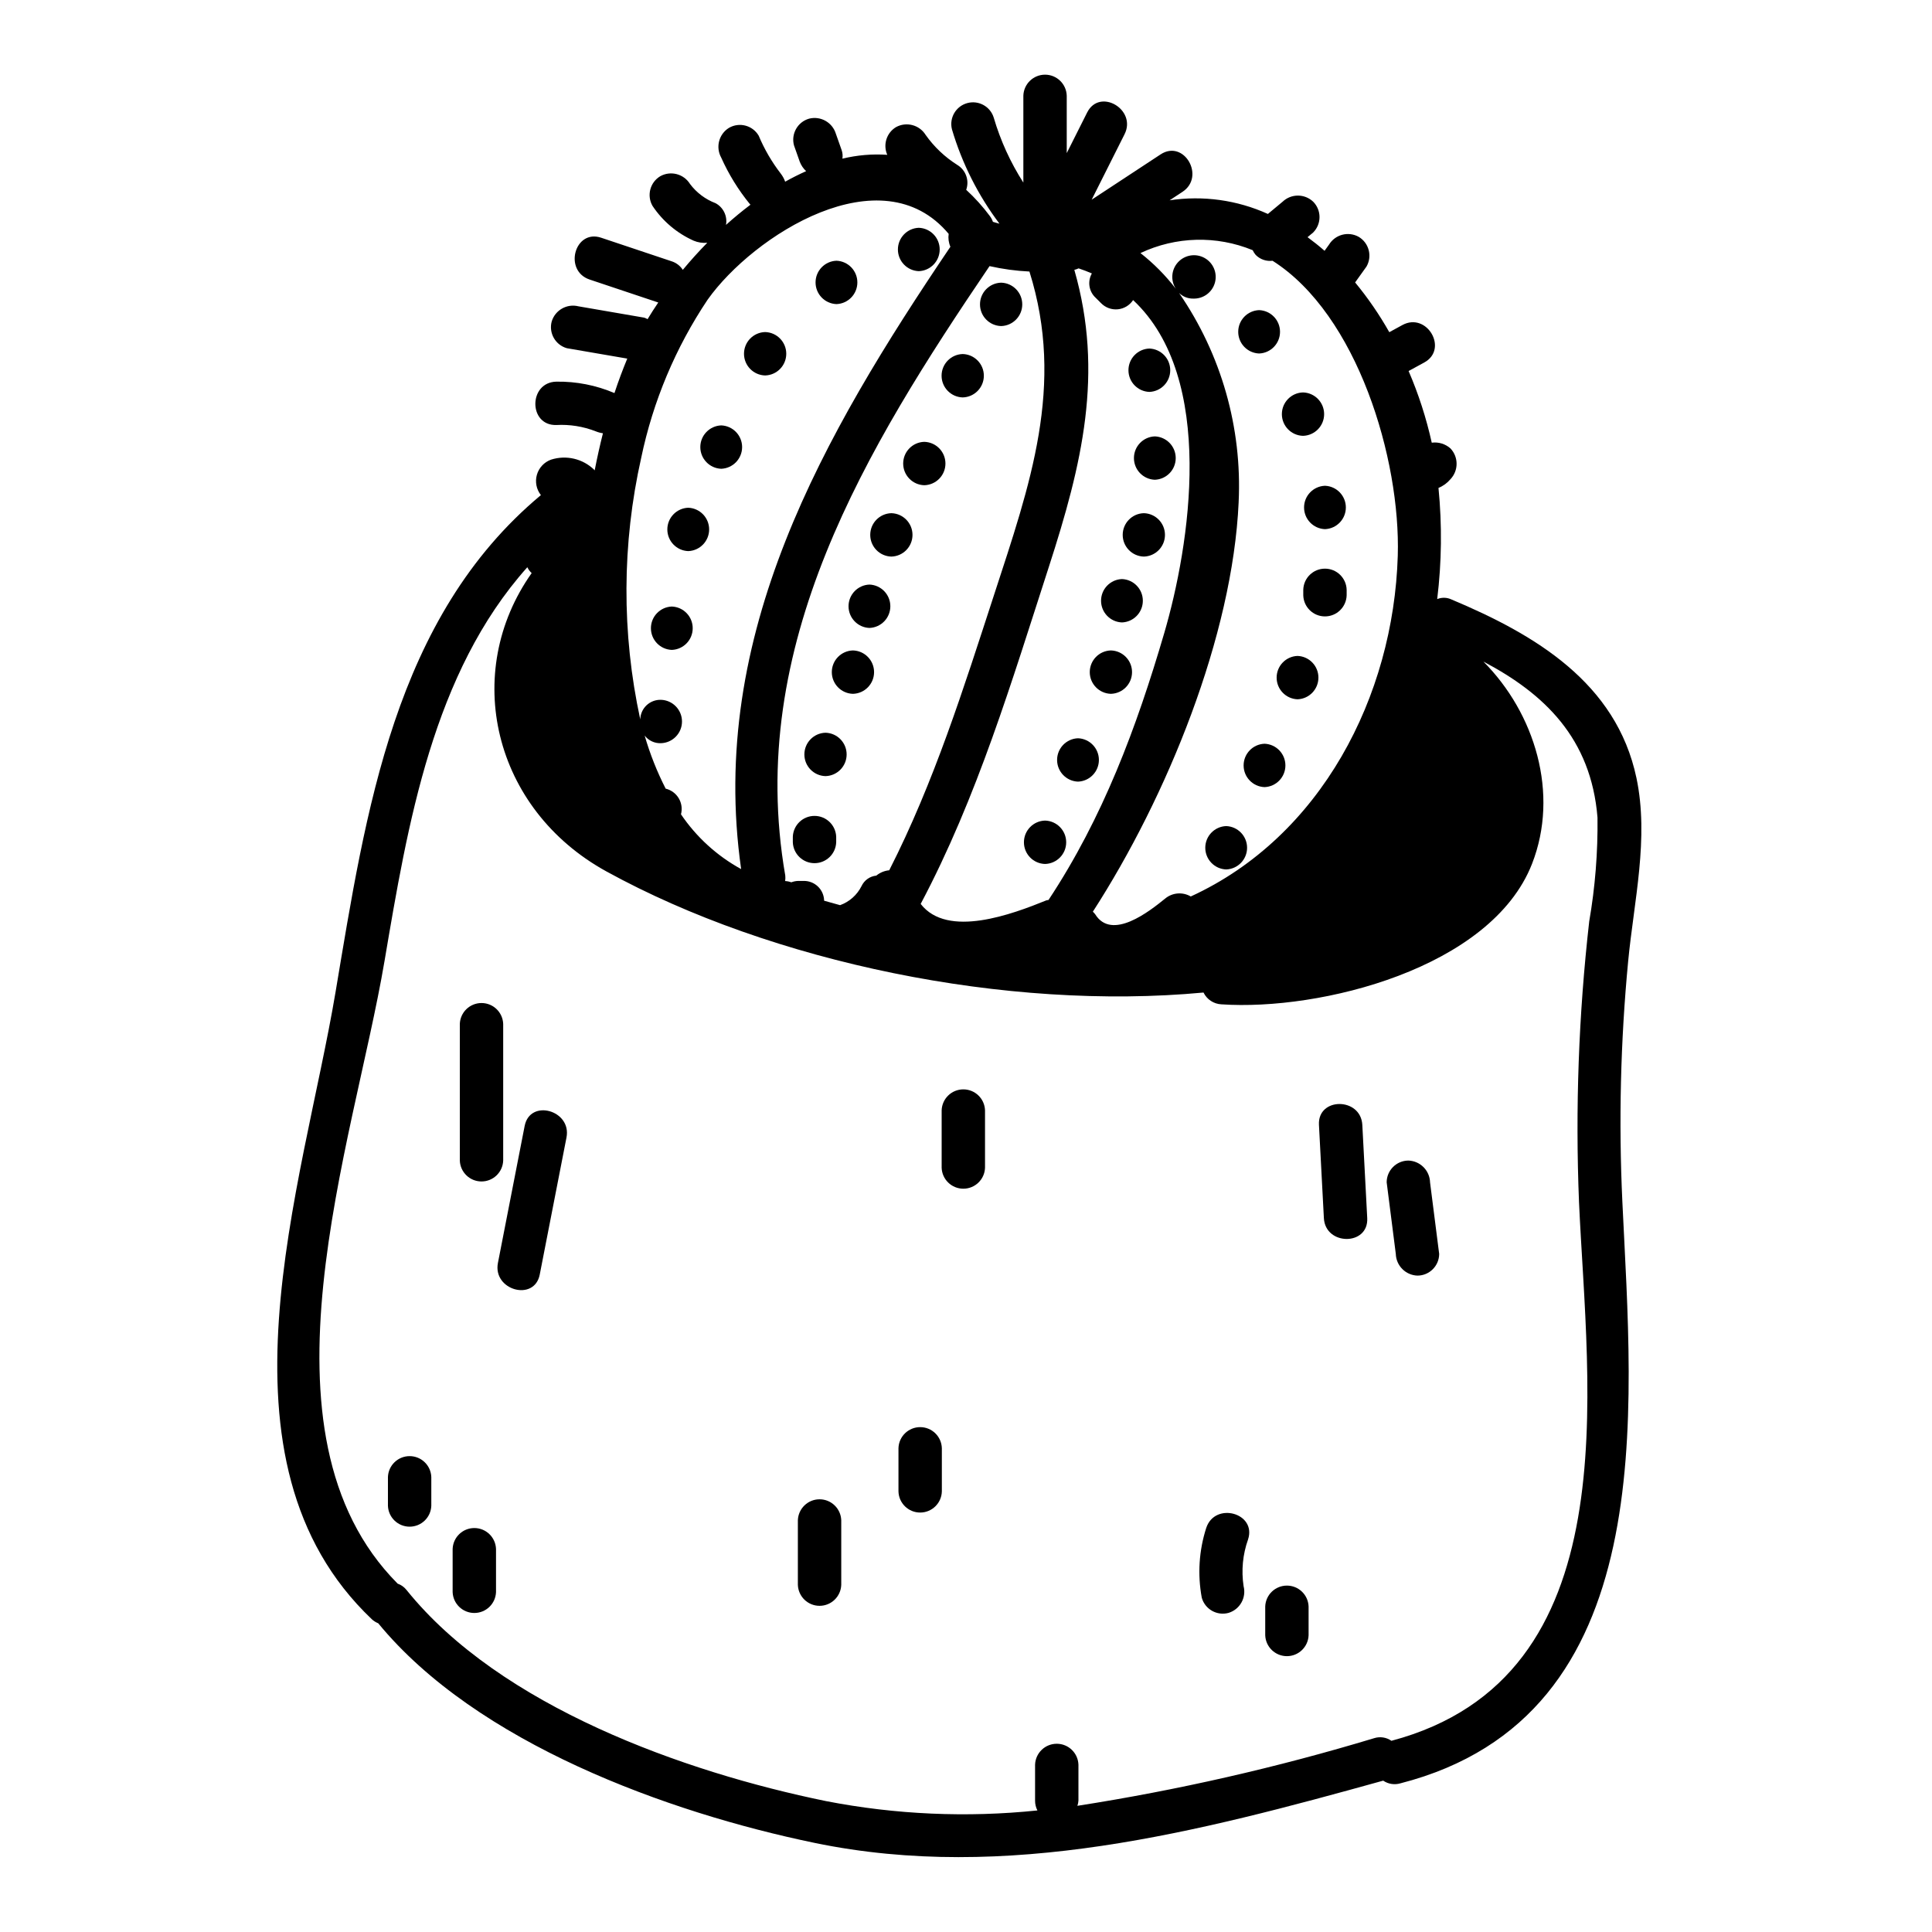 <?xml version="1.0" encoding="UTF-8"?>
<!-- Uploaded to: ICON Repo, www.iconrepo.com, Generator: ICON Repo Mixer Tools -->
<svg fill="#000000" width="800px" height="800px" version="1.1" viewBox="144 144 512 512" xmlns="http://www.w3.org/2000/svg">
 <g>
  <path d="m409.31 230.41c3.113-0.082 5.598-2.629 5.598-5.746 0-3.117-2.484-5.668-5.598-5.75-3.117 0.082-5.602 2.633-5.602 5.75 0 3.117 2.484 5.664 5.602 5.746z"/>
  <path d="m399.13 249.32c3.117-0.082 5.602-2.633 5.602-5.75 0-3.117-2.484-5.664-5.602-5.746-3.117 0.082-5.602 2.629-5.602 5.746 0 3.117 2.484 5.668 5.602 5.75z"/>
  <path d="m388.95 272.59c3.117-0.082 5.602-2.633 5.602-5.75s-2.484-5.664-5.602-5.746c-3.117 0.082-5.598 2.629-5.598 5.746s2.481 5.668 5.598 5.75z"/>
  <path d="m380.22 291.5c3.117-0.082 5.602-2.633 5.602-5.75 0-3.117-2.484-5.668-5.602-5.75-3.113 0.082-5.598 2.633-5.598 5.75 0 3.117 2.484 5.668 5.598 5.75z"/>
  <path d="m374.41 310.41c3.09-0.113 5.539-2.652 5.539-5.746s-2.449-5.633-5.539-5.746c-3.09 0.113-5.539 2.652-5.539 5.746s2.449 5.633 5.539 5.746z"/>
  <path d="m370.04 327.87c3.113-0.082 5.598-2.633 5.598-5.75 0-3.117-2.484-5.664-5.598-5.746-3.117 0.082-5.602 2.629-5.602 5.746 0 3.117 2.484 5.668 5.602 5.75z"/>
  <path d="m362.77 349.68c3.113-0.082 5.598-2.629 5.598-5.746s-2.484-5.668-5.598-5.75c-3.117 0.082-5.602 2.633-5.602 5.75s2.484 5.664 5.602 5.746z"/>
  <path d="m365.6 367.21v-1.453c-0.113-3.09-2.652-5.535-5.746-5.535s-5.633 2.445-5.746 5.535v1.453c0.113 3.09 2.652 5.539 5.746 5.539s5.633-2.449 5.746-5.539z"/>
  <path d="m448.59 247.86c3.09-0.113 5.535-2.652 5.535-5.746s-2.445-5.633-5.535-5.746c-3.094 0.113-5.539 2.652-5.539 5.746s2.445 5.633 5.539 5.746z"/>
  <path d="m450.04 271.14c3.094-0.113 5.539-2.652 5.539-5.746s-2.445-5.633-5.539-5.746c-3.09 0.113-5.535 2.652-5.535 5.746s2.445 5.633 5.535 5.746z"/>
  <path d="m447.13 291.5c3.117-0.082 5.598-2.633 5.598-5.75 0-3.117-2.481-5.668-5.598-5.75-3.117 0.082-5.602 2.633-5.602 5.75 0 3.117 2.484 5.668 5.602 5.75z"/>
  <path d="m441.33 308.95c3.09-0.113 5.535-2.652 5.535-5.746s-2.445-5.633-5.535-5.746c-3.094 0.113-5.539 2.652-5.539 5.746s2.445 5.633 5.539 5.746z"/>
  <path d="m438.4 327.87c3.117-0.082 5.602-2.633 5.602-5.75 0-3.117-2.484-5.664-5.602-5.746-3.117 0.082-5.602 2.629-5.602 5.746 0 3.117 2.484 5.668 5.602 5.75z"/>
  <path d="m429.68 351.14c3.09-0.113 5.539-2.652 5.539-5.746s-2.449-5.633-5.539-5.746c-3.09 0.113-5.539 2.652-5.539 5.746s2.449 5.633 5.539 5.746z"/>
  <path d="m420.95 372.96c3.117-0.082 5.602-2.629 5.602-5.746 0-3.117-2.484-5.668-5.602-5.75-3.117 0.082-5.598 2.633-5.598 5.75 0 3.117 2.481 5.664 5.598 5.746z"/>
  <path d="m477.68 237.68c3.09-0.113 5.539-2.652 5.539-5.746s-2.449-5.633-5.539-5.746c-3.09 0.113-5.539 2.652-5.539 5.746s2.449 5.633 5.539 5.746z"/>
  <path d="m489.31 259.5c3.113-0.082 5.598-2.633 5.598-5.75 0-3.117-2.484-5.668-5.598-5.75-3.117 0.082-5.602 2.633-5.602 5.75 0 3.117 2.484 5.668 5.602 5.75z"/>
  <path d="m495.13 284.23c3.09-0.117 5.535-2.656 5.535-5.75 0-3.09-2.445-5.629-5.535-5.746-3.094 0.117-5.539 2.656-5.539 5.746 0 3.094 2.445 5.633 5.539 5.75z"/>
  <path d="m489.38 300.3v1.457-0.004c0.082 3.117 2.629 5.602 5.746 5.602 3.117 0 5.668-2.484 5.75-5.602v-1.457 0.004c-0.082-3.117-2.633-5.602-5.75-5.602-3.117 0-5.664 2.484-5.746 5.602z"/>
  <path d="m487.86 329.32c3.09-0.113 5.535-2.652 5.535-5.746s-2.445-5.633-5.535-5.746c-3.094 0.113-5.539 2.652-5.539 5.746s2.445 5.633 5.539 5.746z"/>
  <path d="m479.11 341.1c-3.094 0.113-5.539 2.652-5.539 5.746s2.445 5.633 5.539 5.746c3.09-0.113 5.535-2.652 5.535-5.746s-2.445-5.633-5.535-5.746z"/>
  <path d="m468.95 362.92c-3.09 0.113-5.539 2.652-5.539 5.746s2.449 5.633 5.539 5.746c3.09-0.113 5.539-2.652 5.539-5.746s-2.449-5.633-5.539-5.746z"/>
  <path d="m387.49 215.86c3.094-0.113 5.539-2.652 5.539-5.746s-2.445-5.633-5.539-5.746c-3.09 0.113-5.535 2.652-5.535 5.746s2.445 5.633 5.535 5.746z"/>
  <path d="m365.67 224.59c3.09-0.113 5.539-2.652 5.539-5.746s-2.449-5.633-5.539-5.746c-3.09 0.113-5.539 2.652-5.539 5.746s2.449 5.633 5.539 5.746z"/>
  <path d="m346.77 243.5c3.113-0.082 5.598-2.633 5.598-5.75 0-3.117-2.484-5.668-5.598-5.75-3.117 0.082-5.602 2.633-5.602 5.75 0 3.117 2.484 5.668 5.602 5.75z"/>
  <path d="m335.13 268.23c3.09-0.117 5.539-2.656 5.539-5.75 0-3.09-2.449-5.629-5.539-5.746-3.09 0.117-5.539 2.656-5.539 5.746 0 3.094 2.449 5.633 5.539 5.75z"/>
  <path d="m326.39 290.05c3.09-0.117 5.539-2.652 5.539-5.746s-2.449-5.633-5.539-5.746c-3.09 0.113-5.539 2.652-5.539 5.746s2.449 5.629 5.539 5.746z"/>
  <path d="m322.04 316.23c3.09-0.113 5.535-2.652 5.535-5.746s-2.445-5.629-5.535-5.746c-3.094 0.117-5.539 2.652-5.539 5.746s2.445 5.633 5.539 5.746z"/>
  <path d="m244.23 574.18c26.098 31.758 76.68 50.137 115.65 58.207 50.828 10.523 101.8-2.93 150.68-16.496 1.328 0.906 2.992 1.168 4.535 0.719 69.488-17.816 61.445-98.668 58.852-154.05-1.004-21.281-0.492-42.605 1.531-63.812 1.527-15.926 5.57-32.625 2.195-48.594-5.332-25.254-26.906-38.004-49.016-47.289l0.004 0.004c-1.191-0.566-2.566-0.605-3.789-0.105 1.195-9.777 1.309-19.66 0.34-29.465 1.238-0.5 2.332-1.301 3.188-2.324 2.148-2.285 2.148-5.844 0-8.129-1.355-1.211-3.172-1.77-4.973-1.531-1.441-6.508-3.492-12.867-6.133-18.992l4.141-2.258c6.5-3.543 0.699-13.469-5.801-9.922l-3.457 1.887v-0.004c-2.629-4.648-5.656-9.059-9.055-13.18l3.012-4.211c1.578-2.746 0.66-6.254-2.062-7.871-2.754-1.539-6.227-0.629-7.871 2.062l-1.18 1.637c-1.457-1.281-2.969-2.481-4.508-3.613l1.508-1.254v-0.004c2.219-2.254 2.219-5.875 0-8.129-2.273-2.176-5.856-2.176-8.129 0l-3.887 3.234c-8.152-3.691-17.195-4.949-26.047-3.617l3.41-2.238c6.156-4.047 0.395-14.004-5.801-9.926l-18.262 12.004 8.699-17.32c3.336-6.578-6.582-12.402-9.902-5.785l-5.406 10.762v-15.191c-0.082-3.117-2.629-5.598-5.746-5.598-3.117 0-5.668 2.481-5.75 5.598v23c-3.418-5.332-6.059-11.121-7.844-17.195-0.906-2.981-4.023-4.695-7.031-3.867-3.004 0.828-4.801 3.898-4.055 6.922 2.668 9.031 6.934 17.508 12.598 25.031-0.578-0.133-1.152-0.336-1.727-0.488h-0.004c-0.184-0.535-0.449-1.039-0.785-1.496-1.875-2.523-3.981-4.863-6.297-6.992 0.883-2.481-0.105-5.242-2.363-6.598-3.285-2.074-6.137-4.773-8.383-7.945-1.656-2.672-5.117-3.582-7.871-2.062-2.5 1.523-3.481 4.66-2.301 7.336-3.992-0.273-8 0.07-11.891 1.016 0.121-0.758 0.051-1.535-0.199-2.262-0.508-1.449-1.016-2.891-1.527-4.328-0.914-3.016-4.031-4.781-7.086-4.016-3.051 0.863-4.84 4.023-4.016 7.086l1.527 4.328c0.363 0.953 0.941 1.809 1.691 2.5-1.867 0.84-3.719 1.758-5.555 2.793-0.277-0.773-0.676-1.504-1.18-2.156-2.375-3.082-4.34-6.461-5.844-10.047-1.613-2.734-5.125-3.652-7.871-2.062-2.676 1.652-3.582 5.117-2.062 7.871 1.988 4.445 4.555 8.605 7.637 12.375 0.039 0.051 0.102 0.059 0.141 0.105-2.227 1.684-4.398 3.473-6.508 5.367h0.004c0.426-2.309-0.688-4.633-2.758-5.75-2.695-1.02-5.047-2.789-6.777-5.098-1.656-2.672-5.117-3.582-7.871-2.062-2.723 1.621-3.641 5.129-2.062 7.875 2.691 4.039 6.469 7.234 10.902 9.219 1.137 0.477 2.375 0.664 3.606 0.547-2.273 2.316-4.445 4.723-6.484 7.18-0.676-1.051-1.691-1.84-2.875-2.238l-18.754-6.273c-7.031-2.363-10.047 8.746-3.055 11.082l18.18 6.082c-1 1.473-1.945 2.941-2.832 4.414h-0.004c-0.273-0.168-0.57-0.297-0.875-0.395l-17.441-3.008c-3.055-0.766-6.172 1.004-7.086 4.016-0.824 3.062 0.965 6.219 4.016 7.086l16.008 2.754c-1.18 2.859-2.332 5.902-3.394 9.133-4.871-2.074-10.121-3.106-15.418-3.023-7.383 0.18-7.41 11.676 0 11.492 3.559-0.199 7.117 0.371 10.438 1.664 0.617 0.254 1.266 0.43 1.926 0.523-0.805 3.184-1.535 6.465-2.191 9.84-0.055-0.055-0.066-0.113-0.125-0.168-3.023-2.938-7.418-3.969-11.434-2.684-1.824 0.656-3.219 2.148-3.754 4.012-0.531 1.859-0.137 3.867 1.062 5.387-38.902 32.426-46.387 83.871-54.43 131.75-8.66 51.508-34.559 124.23 9.645 166.18 0.492 0.441 1.055 0.797 1.668 1.047zm231.74-363.88c0.211 0.457 0.484 0.879 0.809 1.262 1.168 1.18 2.816 1.75 4.461 1.543 22.48 14.246 33.957 52.551 33.184 78.199-1.133 37.27-20.348 74.445-54.859 90.27-2.16-1.266-4.879-1.039-6.797 0.562-4.117 3.34-14.148 11.297-18.559 4.109-0.18-0.227-0.379-0.441-0.594-0.637 19.68-30.473 37.043-73.102 38.641-108.53h-0.004c0.949-19.715-4.602-39.195-15.797-55.449 1.004 0.988 2.363 1.527 3.769 1.5 2.652 0.09 5.019-1.641 5.734-4.195 0.715-2.551-0.41-5.266-2.719-6.562-2.312-1.301-5.211-0.852-7.023 1.086-1.809 1.938-2.059 4.863-0.605 7.078-2.715-3.535-5.867-6.719-9.375-9.473 9.363-4.426 20.156-4.703 29.734-0.766zm-54.004 83.895c8.793-27.16 14.609-51.293 6.742-78.68 0.391-0.098 0.773-0.227 1.137-0.395 1.223 0.395 2.363 0.863 3.512 1.344v-0.004c-1.207 2.113-0.801 4.781 0.984 6.434l1.457 1.453c1.156 1.184 2.789 1.781 4.441 1.621 1.648-0.16 3.137-1.059 4.043-2.445 22.121 20.648 15.047 65.082 8.238 88.305-7.344 25.039-16.23 48.867-30.648 70.668-0.184 0.023-0.371 0.055-0.551 0.098-9 3.652-26.211 10.16-33.332 0.957 15.008-28.316 24.125-58.938 33.977-89.355zm-15.742-79.676c3.481 0.789 7.023 1.27 10.586 1.441 9.512 30.242 0.117 56.562-9.352 85.617-8.117 24.895-15.91 49.711-27.801 73.051v0.004c-1.258 0.117-2.453 0.613-3.43 1.414-1.707 0.176-3.195 1.234-3.918 2.793-1.176 2.344-3.207 4.148-5.676 5.039-1.41-0.387-2.82-0.781-4.231-1.18-0.023-1.422-0.613-2.777-1.641-3.762-1.027-0.984-2.406-1.52-3.832-1.48h-1.453c-0.605 0.023-1.207 0.148-1.773 0.363-0.523-0.195-1.074-0.305-1.633-0.332 0.074-0.484 0.086-0.973 0.035-1.461-10.605-61 21.398-113.18 54.137-161.51zm-92.285 50.746c3.125-14.941 9.09-29.145 17.578-41.832 12.133-17.09 46.105-38.738 63.891-17.453-0.168 1.156-0.012 2.34 0.457 3.414-33.742 49.965-64.289 102.9-55.457 164.92h-0.004c-6.391-3.504-11.855-8.48-15.938-14.516 0.383-1.441 0.168-2.977-0.598-4.258-0.766-1.277-2.012-2.195-3.461-2.543-2.297-4.5-4.16-9.207-5.566-14.062 1.023 1.324 2.621 2.078 4.293 2.019 3.117-0.082 5.602-2.629 5.602-5.746 0-3.117-2.484-5.668-5.602-5.75-1.414-0.035-2.785 0.492-3.809 1.465-1.023 0.977-1.617 2.32-1.648 3.734-4.965-22.875-4.875-46.555 0.262-69.391zm-68.059 133.55c6.203-36.605 12.828-76.461 37.863-104.49h0.004c0.281 0.582 0.672 1.109 1.148 1.551-18.605 26.32-10.309 62.52 19.848 79.082 43.977 24.156 105.98 36.969 158.2 32.074 0.887 1.828 2.699 3.027 4.727 3.125 26.18 1.785 71.477-9.516 82.324-37.211 7.301-18.652 0.758-39.934-12.875-53.621 16.094 8.492 28.531 20.273 30.234 41.328 0.113 9.227-0.621 18.445-2.195 27.535-2.805 24.691-3.707 49.559-2.703 74.391 2.231 49.621 13.645 125.91-49.711 142.75-1.336-0.93-3.023-1.188-4.574-0.695-25.773 7.781-52.051 13.773-78.648 17.926 0.152-0.445 0.246-0.91 0.277-1.379v-9.531c-0.113-3.09-2.652-5.535-5.746-5.535s-5.633 2.445-5.746 5.535v9.547c-0.004 0.898 0.207 1.789 0.617 2.59-18.688 1.941-37.559 1.109-56-2.473-37.68-7.707-86.34-25.105-111.16-55.918-0.613-0.789-1.438-1.387-2.383-1.715-39.652-39.902-11.711-116.41-3.5-164.87z"/>
  <path d="m277.35 451.56v-36.211c-0.113-3.09-2.652-5.535-5.746-5.535s-5.633 2.445-5.746 5.535v36.211c0.113 3.094 2.652 5.539 5.746 5.539s5.633-2.445 5.746-5.539z"/>
  <path d="m287.04 481.76 7.086-36.316c1.406-7.227-9.672-10.32-11.086-3.059-2.363 12.105-4.723 24.215-7.086 36.316-1.398 7.227 9.676 10.32 11.086 3.059z"/>
  <path d="m366.94 564.02v-17.152c-0.117-3.09-2.656-5.539-5.75-5.539-3.09 0-5.629 2.449-5.746 5.539v17.152c0.117 3.09 2.656 5.539 5.746 5.539 3.094 0 5.633-2.449 5.75-5.539z"/>
  <path d="m393.6 539.24v-11.434c-0.082-3.117-2.629-5.602-5.746-5.602-3.117 0-5.668 2.484-5.75 5.602v11.434c0.082 3.117 2.633 5.602 5.75 5.602 3.117 0 5.664-2.484 5.746-5.602z"/>
  <path d="m506.33 466.8-1.301-24.691c-0.395-7.359-11.883-7.402-11.492 0l1.305 24.707c0.387 7.344 11.883 7.387 11.488-0.016z"/>
  <path d="m519.65 482.05c3.168-0.016 5.731-2.578 5.746-5.746l-2.422-18.996 0.004 0.004c-0.098-3.133-2.617-5.648-5.746-5.75-3.168 0.02-5.731 2.582-5.75 5.75l2.422 18.996v-0.004c0.098 3.133 2.613 5.648 5.746 5.746z"/>
  <path d="m469.55 571.44c3.023-0.902 4.793-4.027 4.016-7.082-0.637-4.16-0.23-8.414 1.18-12.379 2.32-7.043-8.773-10.059-11.082-3.059-1.922 5.973-2.328 12.328-1.18 18.5 0.859 3.047 4.008 4.836 7.066 4.019z"/>
  <path d="m490.79 577.36v-7.625c-0.113-3.09-2.652-5.535-5.746-5.535s-5.633 2.445-5.746 5.535v7.625c0.113 3.09 2.652 5.539 5.746 5.539s5.633-2.449 5.746-5.539z"/>
  <path d="m405.04 453.48v-15.246c-0.113-3.094-2.652-5.539-5.746-5.539s-5.633 2.445-5.746 5.539v15.25-0.004c0.113 3.09 2.652 5.539 5.746 5.539s5.633-2.449 5.746-5.539z"/>
  <path d="m275.45 565.92v-11.434c-0.117-3.094-2.656-5.539-5.75-5.539-3.09 0-5.629 2.445-5.746 5.539v11.434c0.117 3.09 2.656 5.535 5.746 5.535 3.094 0 5.633-2.445 5.75-5.535z"/>
  <path d="m258.3 543.05v-7.621c-0.113-3.094-2.652-5.539-5.746-5.539s-5.633 2.445-5.746 5.539v7.621c0.113 3.09 2.652 5.535 5.746 5.535s5.633-2.445 5.746-5.535z"/>
 </g>
</svg>